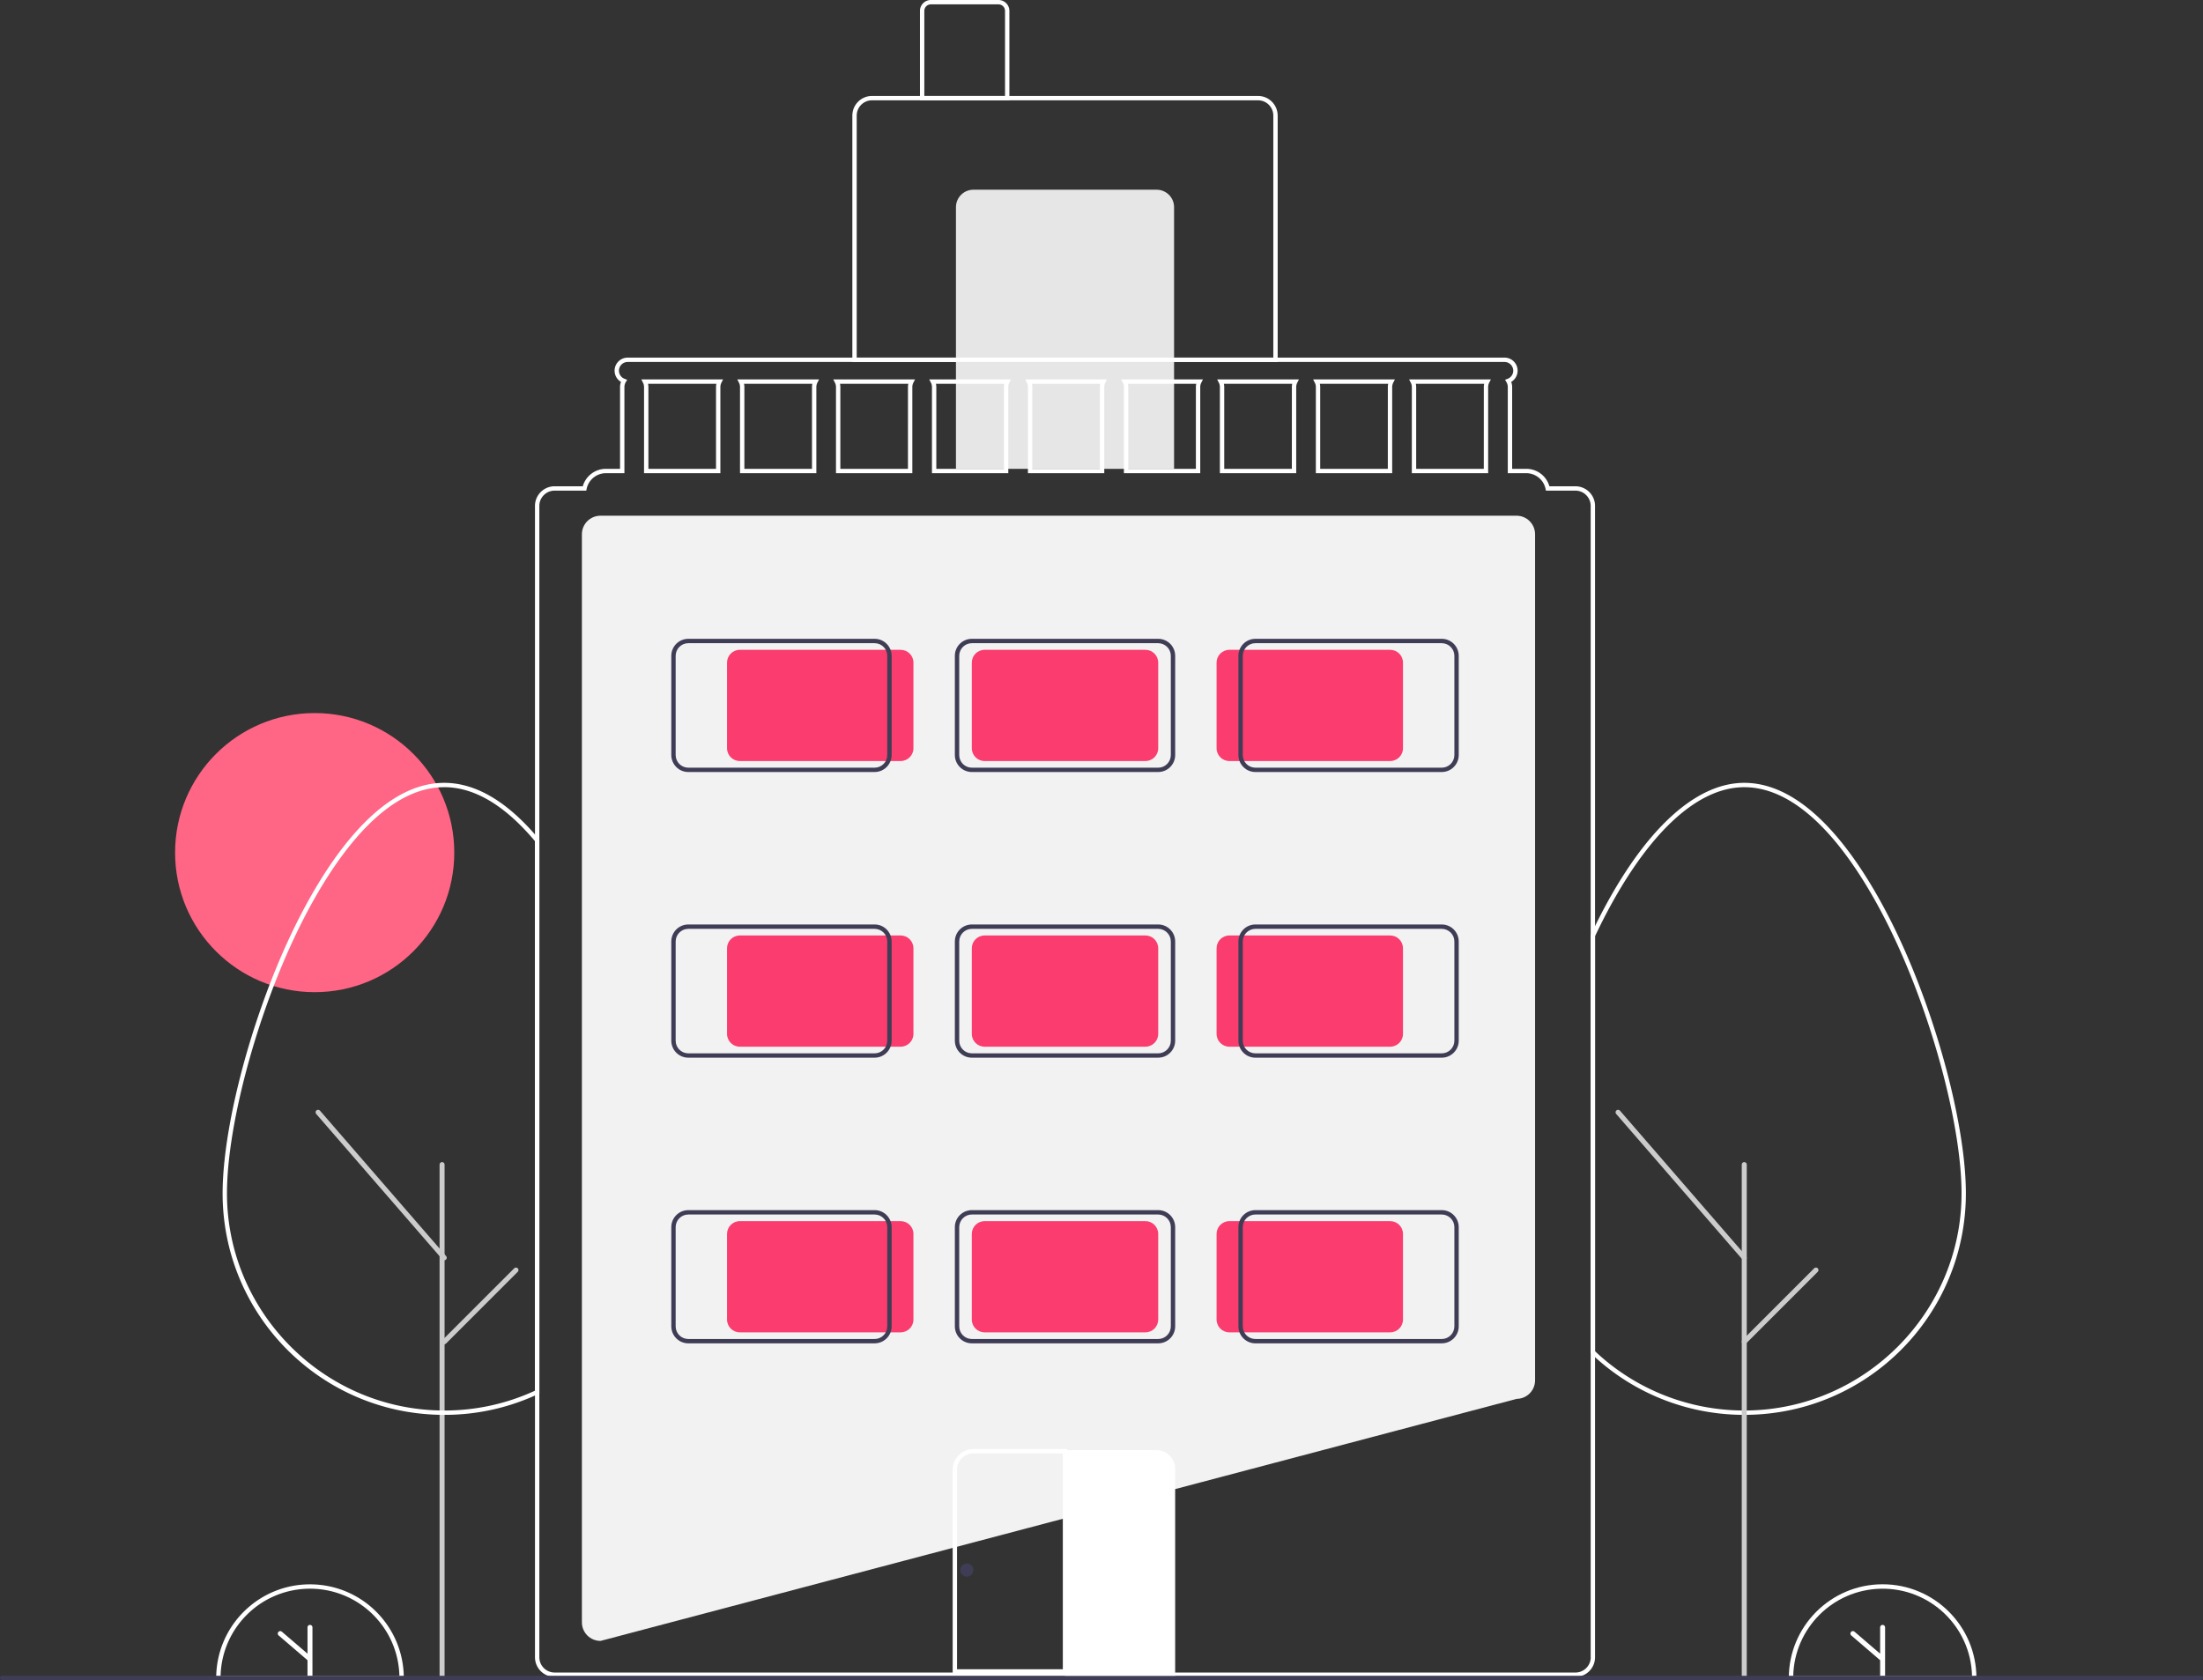<svg xmlns="http://www.w3.org/2000/svg" viewBox="0 0 1010 770.56"><rect x="0" y="0" width="1010" height="770.56" fill="#333333" stroke="none"/><defs><style>.cls-1{fill:#fa3c6e}.cls-4{fill:#fff}.cls-6{fill:#ccc}.cls-7{fill:#3f3d56}</style></defs><circle cx="144.27" cy="391" r="64" style="fill:#ff6584"/><path d="M275.34 752.5h-.06c-4.69 0-8.49-3.81-8.5-8.5V245c0-4.69 3.81-8.49 8.5-8.5h420c4.69 0 8.49 3.81 8.5 8.5v388c0 4.67-3.77 8.46-8.43 8.5l-420 111Z" style="fill:#f2f2f2"/><path d="M585.77 166h-195V53c0-4.97 4.03-8.99 9-9h177c4.97 0 8.99 4.03 9 9v113Zm-193-2h191V53c0-3.86-3.14-7-7-7h-177c-3.86 0-7 3.14-7 7v111Z" class="cls-4"/><path d="M446.27 87h84c4.42 0 8 3.58 8 8v120h-100V95c0-4.42 3.58-8 8-8Z" style="fill:#e6e6e6"/><path d="M462.77 46h-41V5c0-2.76 2.24-5 5-5h31c2.76 0 5 2.24 5 5v41Zm-39-2h37V5c0-1.66-1.34-3-3-3h-31c-1.66 0-3 1.34-3 3v39ZM799.68 648.84c-.4 0-.79 0-1.19-.01-24.74-.27-48.53-9.57-66.89-26.15-.68-.62-1.35-1.24-2.02-1.88l-.31-.3V428.85l.1-.2c.66-1.4 1.33-2.79 2-4.17 20.8-42.23 45.06-65.48 68.31-65.48 33.53 0 59.53 45.99 72.05 73.41 17.4 38.12 29.56 85.36 29.56 114.88-.02 55.65-44.8 100.92-100.45 101.54h-1.16Zm-68.41-29.19c.55.52 1.11 1.04 1.67 1.55a99.552 99.552 0 0 0 65.59 25.63H800.81c54.31-.6 98.49-45.26 98.49-99.54 0-29.26-12.08-76.16-29.38-114.05C857.6 406.26 832.1 361 799.69 361c-22.45 0-46.07 22.86-66.51 64.36-.63 1.31-1.27 2.62-1.9 3.94v190.35Z" class="cls-4"/><path d="M799.68 770.09c-.64 0-1.15-.52-1.15-1.15V534.07c0-.64.51-1.15 1.15-1.15.64 0 1.15.51 1.15 1.15v234.88c0 .64-.52 1.15-1.15 1.15ZM202.68 770.09c-.64 0-1.15-.52-1.15-1.15V534.07c0-.64.51-1.15 1.14-1.16s1.15.51 1.16 1.14v234.88c0 .64-.52 1.15-1.15 1.15Z" class="cls-6"/><path d="M799.68 577.95c-.33 0-.65-.14-.87-.4l-57.86-66.73c-.42-.48-.36-1.21.12-1.62.48-.41 1.2-.36 1.62.12l57.86 66.73c.42.48.36 1.21-.12 1.62-.21.18-.48.28-.75.28ZM799.68 616.46c-.64 0-1.15-.52-1.15-1.15 0-.31.12-.6.34-.81l32.88-32.88c.45-.45 1.18-.44 1.63 0 .44.45.44 1.17 0 1.62l-32.88 32.88c-.22.22-.51.34-.81.34Z" class="cls-6"/><path d="M906.12 770.56h-86.01v-1c-.01-23.75 19.23-43.01 42.98-43.03 23.75-.01 43.01 19.23 43.03 42.98v1.05Zm-83.99-2h81.98c-.55-22.64-19.35-40.54-41.99-39.99-21.86.53-39.46 18.13-39.99 39.99Z" class="cls-4"/><path d="M863.12 745.16c-.63 0-1.14.51-1.14 1.14v12.06l-11.75-10.08a1.13 1.13 0 0 0-1.6.12c-.41.47-.36 1.19.12 1.6l13.23 11.35v7.08c0 .63.5 1.14 1.13 1.14.63 0 1.14-.5 1.14-1.13V746.3c0-.63-.51-1.14-1.14-1.14ZM185.12 770.56h-86v-1c0-23.75 19.25-43 43-43s43 19.25 43 43v1Zm-83.99-2h81.98c-.55-22.64-19.35-40.54-41.99-39.99-21.86.53-39.46 18.13-39.99 39.99Z" class="cls-4"/><path d="M142.12 745.16c-.63 0-1.14.51-1.14 1.14v12.06l-11.75-10.08a1.13 1.13 0 0 0-1.6.12c-.41.47-.36 1.19.12 1.6l13.23 11.35v7.08c0 .63.5 1.14 1.13 1.14s1.14-.5 1.14-1.13V746.3c0-.63-.51-1.14-1.14-1.14ZM203.68 648.84c-.4 0-.79 0-1.19-.01-55.64-.63-100.42-45.9-100.43-101.54 0-29.52 12.16-76.76 29.56-114.88 12.52-27.42 38.52-73.41 72.06-73.41 13.81 0 27.72 7.87 41.34 23.4.68.77 1.35 1.55 2.02 2.36l.23.28v253.99l-.56.27c-.67.33-1.36.63-2.04.93-12.55 5.55-26.1 8.48-39.83 8.6h-1.16Zm0-287.84c-32.42 0-57.92 45.26-70.24 72.24-17.3 37.89-29.38 84.79-29.38 114.05 0 54.27 44.17 98.93 98.47 99.54.4.01.78.01 1.18 0h1.1a98.646 98.646 0 0 0 39.06-8.44c.47-.2.94-.41 1.4-.63V385.75c-.58-.7-1.16-1.38-1.75-2.04-13.22-15.08-26.63-22.72-39.84-22.72Z" class="cls-4"/><path d="M203.68 577.95c-.33 0-.65-.14-.87-.4l-57.86-66.73c-.42-.48-.36-1.21.12-1.62.48-.41 1.2-.36 1.62.12l57.86 66.73c.42.48.36 1.21-.12 1.62-.21.18-.48.28-.75.28ZM203.68 616.46c-.64 0-1.15-.52-1.15-1.15 0-.31.12-.6.34-.81l32.88-32.88c.45-.45 1.18-.44 1.63 0 .44.45.44 1.17 0 1.62l-32.88 32.88c-.22.22-.51.34-.81.34Z" class="cls-6"/><path d="m294.03 174 .74 1.46c.33.63.5 1.33.5 2.04V217h35v-39.5c0-.71.17-1.41.5-2.04l.74-1.46h-37.48Zm34.24 3.5V215h-31v-37.5c0-.51-.06-1.01-.18-1.5h31.36c-.12.49-.18.99-.18 1.5Zm9.76-3.5.74 1.46c.33.63.5 1.33.5 2.04V217h35v-39.5c0-.71.17-1.41.5-2.04l.74-1.46h-37.48Zm34.24 3.5V215h-31v-37.5c0-.51-.06-1.01-.18-1.5h31.36c-.12.49-.18.99-.18 1.5Zm9.76-3.5.74 1.46c.33.63.5 1.33.5 2.04V217h35v-39.5c0-.71.17-1.41.5-2.04l.74-1.46h-37.48Zm34.24 3.5V215h-31v-37.5c0-.51-.06-1.01-.18-1.5h31.36c-.12.49-.18.99-.18 1.5Zm9.76-3.5.74 1.46c.33.63.5 1.33.5 2.04V217h35v-39.5c0-.71.17-1.41.5-2.04l.74-1.46h-37.48Zm34.24 3.5V215h-31v-37.5c0-.51-.06-1.01-.18-1.5h31.36c-.12.49-.18.99-.18 1.5Zm9.76-3.5.74 1.46c.33.63.5 1.33.5 2.04V217h35v-39.5c0-.71.17-1.41.5-2.04l.74-1.46h-37.48Zm34.24 3.5V215h-31v-37.5c0-.51-.06-1.01-.18-1.5h31.36c-.12.49-.18.99-.18 1.5Zm9.76-3.5.74 1.46c.33.63.5 1.33.5 2.04V217h35v-39.5c0-.71.17-1.41.5-2.04l.74-1.46h-37.48Zm34.24 3.5V215h-31v-37.5c0-.51-.06-1.01-.18-1.5h31.36c-.12.49-.18.99-.18 1.5Zm9.76-3.5.74 1.46c.33.63.5 1.33.5 2.04V217h35v-39.5c0-.71.17-1.41.5-2.04l.74-1.46h-37.48Zm34.24 3.5V215h-31v-37.5c0-.51-.06-1.01-.18-1.5h31.36c-.12.49-.18.99-.18 1.5Zm9.76-3.5.74 1.46c.33.63.5 1.33.5 2.04V217h35v-39.5c0-.71.17-1.41.5-2.04l.74-1.46h-37.48Zm34.24 3.5V215h-31v-37.5c0-.51-.06-1.01-.18-1.5h31.36c-.12.49-.18.99-.18 1.5Zm9.76-3.5.74 1.46c.33.63.5 1.33.5 2.04V217h35v-39.5c0-.71.17-1.41.5-2.04l.74-1.46h-37.48Zm34.24 3.5V215h-31v-37.5c0-.51-.06-1.01-.18-1.5h31.36c-.12.49-.18.99-.18 1.5Zm-34.24-3.5.74 1.46c.33.63.5 1.33.5 2.04V217h35v-39.5c0-.71.17-1.41.5-2.04l.74-1.46h-37.48Zm34.24 3.5V215h-31v-37.5c0-.51-.06-1.01-.18-1.5h31.36c-.12.49-.18.99-.18 1.5Zm-78.24-3.5.74 1.46c.33.63.5 1.33.5 2.04V217h35v-39.5c0-.71.17-1.41.5-2.04l.74-1.46h-37.48Zm34.24 3.5V215h-31v-37.5c0-.51-.06-1.01-.18-1.5h31.36c-.12.49-.18.99-.18 1.5Zm-78.24-3.5.74 1.46c.33.63.5 1.33.5 2.04V217h35v-39.5c0-.71.17-1.41.5-2.04l.74-1.46h-37.48Zm34.24 3.5V215h-31v-37.5c0-.51-.06-1.01-.18-1.5h31.36c-.12.49-.18.99-.18 1.5Zm-78.24-3.5.74 1.46c.33.63.5 1.33.5 2.04V217h35v-39.5c0-.71.17-1.41.5-2.04l.74-1.46h-37.48Zm34.24 3.5V215h-31v-37.5c0-.51-.06-1.01-.18-1.5h31.36c-.12.49-.18.99-.18 1.5Zm-78.24-3.5.74 1.46c.33.63.5 1.33.5 2.04V217h35v-39.5c0-.71.17-1.41.5-2.04l.74-1.46h-37.48Zm34.24 3.5V215h-31v-37.5c0-.51-.06-1.01-.18-1.5h31.36c-.12.49-.18.99-.18 1.5Zm-78.24-3.5.74 1.46c.33.63.5 1.33.5 2.04V217h35v-39.5c0-.71.17-1.41.5-2.04l.74-1.46h-37.48Zm34.24 3.5V215h-31v-37.5c0-.51-.06-1.01-.18-1.5h31.36c-.12.49-.18.99-.18 1.5Zm-78.24-3.5.74 1.46c.33.63.5 1.33.5 2.04V217h35v-39.5c0-.71.17-1.41.5-2.04l.74-1.46h-37.48Zm34.24 3.5V215h-31v-37.5c0-.51-.06-1.01-.18-1.5h31.36c-.12.49-.18.99-.18 1.5Zm-78.24-3.5.74 1.46c.33.63.5 1.33.5 2.04V217h35v-39.5c0-.71.17-1.41.5-2.04l.74-1.46h-37.48Zm34.24 3.5V215h-31v-37.5c0-.51-.06-1.01-.18-1.5h31.36c-.12.49-.18.99-.18 1.5Zm-78.24-3.5.74 1.46c.33.63.5 1.33.5 2.04V217h35v-39.5c0-.71.17-1.41.5-2.04l.74-1.46h-37.48Zm34.24 3.5V215h-31v-37.5c0-.51-.06-1.01-.18-1.5h31.36c-.12.49-.18.99-.18 1.5Zm317.76-3.5.74 1.46c.33.63.5 1.33.5 2.04V217h35v-39.5c0-.71.17-1.41.5-2.04l.74-1.46h-37.48Zm34.24 3.5V215h-31v-37.5c0-.51-.06-1.01-.18-1.5h31.36c-.12.49-.18.99-.18 1.5Zm-78.24-3.5.74 1.46c.33.63.5 1.33.5 2.04V217h35v-39.5c0-.71.17-1.41.5-2.04l.74-1.46h-37.48Zm34.24 3.5V215h-31v-37.5c0-.51-.06-1.01-.18-1.5h31.36c-.12.49-.18.99-.18 1.5Zm-78.24-3.5.74 1.46c.33.63.5 1.33.5 2.04V217h35v-39.5c0-.71.17-1.41.5-2.04l.74-1.46h-37.48Zm34.24 3.5V215h-31v-37.5c0-.51-.06-1.01-.18-1.5h31.36c-.12.49-.18.99-.18 1.5Zm-78.24-3.5.74 1.46c.33.63.5 1.33.5 2.04V217h35v-39.5c0-.71.17-1.41.5-2.04l.74-1.46h-37.48Zm34.24 3.5V215h-31v-37.5c0-.51-.06-1.01-.18-1.5h31.36c-.12.49-.18.99-.18 1.5Zm-78.24-3.5.74 1.46c.33.63.5 1.33.5 2.04V217h35v-39.5c0-.71.17-1.41.5-2.04l.74-1.46h-37.48Zm34.24 3.5V215h-31v-37.5c0-.51-.06-1.01-.18-1.5h31.36c-.12.49-.18.99-.18 1.5Zm-78.24-3.5.74 1.46c.33.63.5 1.33.5 2.04V217h35v-39.5c0-.71.17-1.41.5-2.04l.74-1.46h-37.48Zm34.24 3.5V215h-31v-37.5c0-.51-.06-1.01-.18-1.5h31.36c-.12.49-.18.99-.18 1.5Zm-78.24-3.5.74 1.46c.33.63.5 1.33.5 2.04V217h35v-39.5c0-.71.17-1.41.5-2.04l.74-1.46h-37.48Zm34.24 3.5V215h-31v-37.5c0-.51-.06-1.01-.18-1.5h31.36c-.12.49-.18.99-.18 1.5Zm-78.24-3.5.74 1.46c.33.63.5 1.33.5 2.04V217h35v-39.5c0-.71.17-1.41.5-2.04l.74-1.46h-37.48Zm34.24 3.5V215h-31v-37.5c0-.51-.06-1.01-.18-1.5h31.36c-.12.49-.18.99-.18 1.5Zm-78.24-3.5.74 1.46c.33.63.5 1.33.5 2.04V217h35v-39.5c0-.71.17-1.41.5-2.04l.74-1.46h-37.48Zm34.24 3.5V215h-31v-37.5c0-.51-.06-1.01-.18-1.5h31.36c-.12.49-.18.99-.18 1.5Zm317.76-3.5.74 1.46c.33.63.5 1.33.5 2.04V217h35v-39.5c0-.71.17-1.41.5-2.04l.74-1.46h-37.48Zm34.24 3.5V215h-31v-37.5c0-.51-.06-1.01-.18-1.5h31.36c-.12.49-.18.99-.18 1.5Zm-78.24-3.5.74 1.46c.33.63.5 1.33.5 2.04V217h35v-39.5c0-.71.17-1.41.5-2.04l.74-1.46h-37.48Zm34.24 3.5V215h-31v-37.5c0-.51-.06-1.01-.18-1.5h31.36c-.12.49-.18.99-.18 1.5Zm-78.24-3.5.74 1.46c.33.63.5 1.33.5 2.04V217h35v-39.5c0-.71.17-1.41.5-2.04l.74-1.46h-37.48Zm34.24 3.5V215h-31v-37.5c0-.51-.06-1.01-.18-1.5h31.36c-.12.49-.18.99-.18 1.5Zm-78.24-3.5.74 1.46c.33.63.5 1.33.5 2.04V217h35v-39.5c0-.71.17-1.41.5-2.04l.74-1.46h-37.48Zm34.24 3.5V215h-31v-37.5c0-.51-.06-1.01-.18-1.5h31.36c-.12.49-.18.99-.18 1.5Zm-78.24-3.5.74 1.46c.33.63.5 1.33.5 2.04V217h35v-39.5c0-.71.17-1.41.5-2.04l.74-1.46h-37.48Zm34.24 3.5V215h-31v-37.5c0-.51-.06-1.01-.18-1.5h31.36c-.12.49-.18.99-.18 1.5Zm-78.24-3.5.74 1.46c.33.63.5 1.33.5 2.04V217h35v-39.5c0-.71.17-1.41.5-2.04l.74-1.46h-37.48Zm34.24 3.5V215h-31v-37.5c0-.51-.06-1.01-.18-1.5h31.36c-.12.49-.18.99-.18 1.5Zm-78.24-3.5.74 1.46c.33.63.5 1.33.5 2.04V217h35v-39.5c0-.71.17-1.41.5-2.04l.74-1.46h-37.48Zm34.24 3.5V215h-31v-37.5c0-.51-.06-1.01-.18-1.5h31.36c-.12.49-.18.99-.18 1.5Zm-78.24-3.5.74 1.46c.33.63.5 1.33.5 2.04V217h35v-39.5c0-.71.17-1.41.5-2.04l.74-1.46h-37.48Zm34.24 3.5V215h-31v-37.5c0-.51-.06-1.01-.18-1.5h31.36c-.12.49-.18.99-.18 1.5Zm-78.24-3.5.74 1.46c.33.63.5 1.33.5 2.04V217h35v-39.5c0-.71.17-1.41.5-2.04l.74-1.46h-37.48Zm34.24 3.5V215h-31v-37.5c0-.51-.06-1.01-.18-1.5h31.36c-.12.49-.18.99-.18 1.5Zm317.76-3.5.74 1.46c.33.63.5 1.33.5 2.04V217h35v-39.5c0-.71.17-1.41.5-2.04l.74-1.46h-37.48Zm34.24 3.5V215h-31v-37.5c0-.51-.06-1.01-.18-1.5h31.36c-.12.49-.18.99-.18 1.5Zm-78.24-3.5.74 1.46c.33.63.5 1.33.5 2.04V217h35v-39.5c0-.71.17-1.41.5-2.04l.74-1.46h-37.48Zm34.24 3.5V215h-31v-37.5c0-.51-.06-1.01-.18-1.5h31.36c-.12.49-.18.99-.18 1.5Zm-78.24-3.5.74 1.46c.33.63.5 1.33.5 2.04V217h35v-39.5c0-.71.17-1.41.5-2.04l.74-1.46h-37.48Zm34.24 3.5V215h-31v-37.5c0-.51-.06-1.01-.18-1.5h31.36c-.12.49-.18.99-.18 1.5Zm-78.24-3.5.74 1.46c.33.63.5 1.33.5 2.04V217h35v-39.5c0-.71.17-1.41.5-2.04l.74-1.46h-37.48Zm34.24 3.5V215h-31v-37.5c0-.51-.06-1.01-.18-1.5h31.36c-.12.49-.18.99-.18 1.5Zm-78.24-3.5.74 1.46c.33.63.5 1.33.5 2.04V217h35v-39.5c0-.71.17-1.41.5-2.04l.74-1.46h-37.48Zm34.24 3.5V215h-31v-37.5c0-.51-.06-1.01-.18-1.5h31.36c-.12.49-.18.99-.18 1.5Zm-78.24-3.5.74 1.46c.33.63.5 1.33.5 2.04V217h35v-39.5c0-.71.17-1.41.5-2.04l.74-1.46h-37.48Zm34.24 3.5V215h-31v-37.5c0-.51-.06-1.01-.18-1.5h31.36c-.12.49-.18.99-.18 1.5Zm-78.24-3.5.74 1.46c.33.63.5 1.33.5 2.04V217h35v-39.5c0-.71.17-1.41.5-2.04l.74-1.46h-37.48Zm34.24 3.5V215h-31v-37.5c0-.51-.06-1.01-.18-1.5h31.36c-.12.49-.18.99-.18 1.5Zm-78.24-3.5.74 1.46c.33.63.5 1.33.5 2.04V217h35v-39.5c0-.71.17-1.41.5-2.04l.74-1.46h-37.48Zm34.24 3.5V215h-31v-37.5c0-.51-.06-1.01-.18-1.5h31.36c-.12.49-.18.99-.18 1.5Zm-78.24-3.5.74 1.46c.33.63.5 1.33.5 2.04V217h35v-39.5c0-.71.17-1.41.5-2.04l.74-1.46h-37.48Zm34.24 3.5V215h-31v-37.5c0-.51-.06-1.01-.18-1.5h31.36c-.12.49-.18.99-.18 1.5Zm317.76-3.5.74 1.46c.33.63.5 1.33.5 2.04V217h35v-39.5c0-.71.17-1.41.5-2.04l.74-1.46h-37.48Zm34.24 3.5V215h-31v-37.5c0-.51-.06-1.01-.18-1.5h31.36c-.12.49-.18.99-.18 1.5Zm-77.5-2.04c.33.63.5 1.33.5 2.04V217h35v-39.5c0-.71.17-1.41.5-2.04l.74-1.46h-37.48l.74 1.46Zm33.68.54c-.12.49-.18.99-.18 1.5V215h-31v-37.5c0-.51-.06-1.01-.18-1.5h31.36Zm-77.68-.54c.33.63.5 1.33.5 2.04V217h35v-39.5c0-.71.17-1.41.5-2.04l.74-1.46h-37.48l.74 1.46Zm33.68.54c-.12.49-.18.99-.18 1.5V215h-31v-37.5c0-.51-.06-1.01-.18-1.5h31.36Zm-77.68-.54c.33.63.5 1.33.5 2.04V217h35v-39.5c0-.71.17-1.41.5-2.04l.74-1.46h-37.48l.74 1.46Zm33.68.54c-.12.49-.18.99-.18 1.5V215h-31v-37.5c0-.51-.06-1.01-.18-1.5h31.36Zm-77.68-.54c.33.63.5 1.33.5 2.04V217h35v-39.5c0-.71.17-1.41.5-2.04l.74-1.46h-37.48l.74 1.46Zm33.68.54c-.12.49-.18.99-.18 1.5V215h-31v-37.5c0-.51-.06-1.01-.18-1.5h31.36Zm-77.68-.54c.33.63.5 1.33.5 2.04V217h35v-39.5c0-.71.17-1.41.5-2.04l.74-1.46h-37.48l.74 1.46Zm33.68.54c-.12.49-.18.99-.18 1.5V215h-31v-37.5c0-.51-.06-1.01-.18-1.5h31.36Zm-77.68-.54c.33.63.5 1.33.5 2.04V217h35v-39.5c0-.71.17-1.41.5-2.04l.74-1.46h-37.48l.74 1.46Zm33.68.54c-.12.49-.18.99-.18 1.5V215h-31v-37.5c0-.51-.06-1.01-.18-1.5h31.36Zm-77.68-.54c.33.63.5 1.33.5 2.04V217h35v-39.5c0-.71.17-1.41.5-2.04l.74-1.46h-37.48l.74 1.46Zm33.68.54c-.12.49-.18.99-.18 1.5V215h-31v-37.5c0-.51-.06-1.01-.18-1.5h31.36Zm-77.68-.54c.33.63.5 1.33.5 2.04V217h35v-39.5c0-.71.17-1.41.5-2.04l.74-1.46h-37.48l.74 1.46Zm33.68.54c-.12.49-.18.99-.18 1.5V215h-31v-37.5c0-.51-.06-1.01-.18-1.5h31.36Zm318.32-.54c.33.63.5 1.33.5 2.04V217h35v-39.5c0-.71.17-1.41.5-2.04l.74-1.46h-37.48l.74 1.46Zm33.68.54c-.12.49-.18.99-.18 1.5V215h-31v-37.5c0-.51-.06-1.01-.18-1.5h31.36Zm-77.68-.54c.33.63.5 1.33.5 2.04V217h35v-39.5c0-.71.17-1.41.5-2.04l.74-1.46h-37.48l.74 1.46Zm33.68.54c-.12.49-.18.99-.18 1.5V215h-31v-37.5c0-.51-.06-1.01-.18-1.5h31.36Zm-77.68-.54c.33.63.5 1.33.5 2.04V217h35v-39.5c0-.71.17-1.41.5-2.04l.74-1.46h-37.48l.74 1.46Zm33.68.54c-.12.49-.18.99-.18 1.5V215h-31v-37.5c0-.51-.06-1.01-.18-1.5h31.36Zm-77.68-.54c.33.63.5 1.33.5 2.04V217h35v-39.5c0-.71.17-1.41.5-2.04l.74-1.46h-37.48l.74 1.46Zm33.68.54c-.12.49-.18.99-.18 1.5V215h-31v-37.5c0-.51-.06-1.01-.18-1.5h31.36Zm-77.68-.54c.33.63.5 1.33.5 2.04V217h35v-39.5c0-.71.17-1.41.5-2.04l.74-1.46h-37.48l.74 1.46Zm33.68.54c-.12.49-.18.99-.18 1.5V215h-31v-37.5c0-.51-.06-1.01-.18-1.5h31.36Zm-77.68-.54c.33.63.5 1.33.5 2.04V217h35v-39.5c0-.71.17-1.41.5-2.04l.74-1.46h-37.48l.74 1.46Zm33.68.54c-.12.49-.18.99-.18 1.5V215h-31v-37.5c0-.51-.06-1.01-.18-1.5h31.36Zm-77.68-.54c.33.63.5 1.33.5 2.04V217h35v-39.5c0-.71.17-1.41.5-2.04l.74-1.46h-37.48l.74 1.46Zm33.68.54c-.12.49-.18.99-.18 1.5V215h-31v-37.5c0-.51-.06-1.01-.18-1.5h31.36Zm-77.68-.54c.33.63.5 1.33.5 2.04V217h35v-39.5c0-.71.17-1.41.5-2.04l.74-1.46h-37.48l.74 1.46Zm33.68.54c-.12.49-.18.99-.18 1.5V215h-31v-37.5c0-.51-.06-1.01-.18-1.5h31.36Zm-77.68-.54c.33.63.5 1.33.5 2.04V217h35v-39.5c0-.71.17-1.41.5-2.04l.74-1.46h-37.48l.74 1.46Zm33.68.54c-.12.49-.18.99-.18 1.5V215h-31v-37.5c0-.51-.06-1.01-.18-1.5h31.36Zm393.82 47h-11.92a11.02 11.02 0 0 0-10.58-8h-6.5v-37.5c0-.81-.15-1.6-.45-2.35a5.988 5.988 0 0 0-3.05-11.15h-402c-3.31 0-5.99 2.67-6 5.98 0 2.13 1.12 4.09 2.95 5.17-.3.75-.45 1.54-.45 2.35V215h-6.5a11.02 11.02 0 0 0-10.58 8h-12.92c-4.97 0-8.99 4.03-9 9v528a9.014 9.014 0 0 0 9 9h468c4.97 0 8.99-4.03 9-9V232c0-4.97-4.03-8.99-9-9Zm7 537c0 2.93-1.83 5.54-4.57 6.56-.78.3-1.6.44-2.43.44h-468c-.83 0-1.65-.14-2.43-.44a7.005 7.005 0 0 1-4.57-6.56V232c0-3.86 3.14-7 7-7h14.52l.16-.8a9.04 9.04 0 0 1 8.82-7.2h8.5v-39.5c0-.81.22-1.61.64-2.31l.62-1.03-1.13-.42a3.99 3.99 0 0 1-2.39-5.11 3.997 3.997 0 0 1 3.76-2.63h402c2.2 0 3.99 1.78 4 3.98 0 1.68-1.05 3.19-2.63 3.76l-1.13.42.62 1.03c.42.7.64 1.5.64 2.31V217h8.5a9.04 9.04 0 0 1 8.82 7.2l.16.8h13.52c3.86 0 7 3.14 7 7v528ZM294.03 174l.74 1.46c.33.63.5 1.33.5 2.04V217h35v-39.5c0-.71.17-1.41.5-2.04l.74-1.46h-37.48Zm34.24 3.5V215h-31v-37.5c0-.51-.06-1.01-.18-1.5h31.36c-.12.49-.18.99-.18 1.5Zm9.76-3.5.74 1.46c.33.63.5 1.33.5 2.04V217h35v-39.5c0-.71.17-1.41.5-2.04l.74-1.46h-37.48Zm34.24 3.5V215h-31v-37.5c0-.51-.06-1.01-.18-1.5h31.36c-.12.49-.18.99-.18 1.5Zm9.76-3.5.74 1.46c.33.63.5 1.33.5 2.04V217h35v-39.5c0-.71.17-1.41.5-2.04l.74-1.46h-37.48Zm34.24 3.5V215h-31v-37.5c0-.51-.06-1.01-.18-1.5h31.36c-.12.49-.18.99-.18 1.5Zm9.76-3.5.74 1.46c.33.63.5 1.33.5 2.04V217h35v-39.5c0-.71.17-1.41.5-2.04l.74-1.46h-37.48Zm34.24 3.5V215h-31v-37.5c0-.51-.06-1.01-.18-1.5h31.36c-.12.49-.18.99-.18 1.5Zm9.76-3.5.74 1.46c.33.63.5 1.33.5 2.04V217h35v-39.5c0-.71.17-1.41.5-2.04l.74-1.46h-37.48Zm34.24 3.5V215h-31v-37.5c0-.51-.06-1.01-.18-1.5h31.36c-.12.49-.18.99-.18 1.5Zm9.76-3.5.74 1.46c.33.63.5 1.33.5 2.04V217h35v-39.5c0-.71.17-1.41.5-2.04l.74-1.46h-37.48Zm34.24 3.5V215h-31v-37.5c0-.51-.06-1.01-.18-1.5h31.36c-.12.49-.18.99-.18 1.5Zm9.76-3.5.74 1.46c.33.63.5 1.33.5 2.04V217h35v-39.5c0-.71.17-1.41.5-2.04l.74-1.46h-37.48Zm34.24 3.5V215h-31v-37.5c0-.51-.06-1.01-.18-1.5h31.36c-.12.49-.18.99-.18 1.5Zm9.76-3.5.74 1.46c.33.63.5 1.33.5 2.04V217h35v-39.5c0-.71.17-1.41.5-2.04l.74-1.46h-37.48Zm34.24 3.5V215h-31v-37.5c0-.51-.06-1.01-.18-1.5h31.36c-.12.49-.18.99-.18 1.5Zm9.76-3.5.74 1.46c.33.63.5 1.33.5 2.04V217h35v-39.5c0-.71.17-1.41.5-2.04l.74-1.46h-37.48Zm34.24 3.5V215h-31v-37.5c0-.51-.06-1.01-.18-1.5h31.36c-.12.49-.18.99-.18 1.5ZM294.03 174l.74 1.46c.33.63.5 1.33.5 2.04V217h35v-39.5c0-.71.17-1.41.5-2.04l.74-1.46h-37.48Zm34.24 3.5V215h-31v-37.5c0-.51-.06-1.01-.18-1.5h31.36c-.12.49-.18.99-.18 1.5Zm9.76-3.5.74 1.46c.33.63.5 1.33.5 2.04V217h35v-39.5c0-.71.17-1.41.5-2.04l.74-1.46h-37.48Zm34.24 3.5V215h-31v-37.5c0-.51-.06-1.01-.18-1.5h31.36c-.12.49-.18.99-.18 1.5Zm9.76-3.5.74 1.46c.33.63.5 1.33.5 2.04V217h35v-39.5c0-.71.17-1.41.5-2.04l.74-1.46h-37.48Zm34.24 3.5V215h-31v-37.5c0-.51-.06-1.01-.18-1.5h31.36c-.12.49-.18.99-.18 1.5Zm9.76-3.5.74 1.46c.33.63.5 1.33.5 2.04V217h35v-39.5c0-.71.17-1.41.5-2.04l.74-1.46h-37.48Zm34.24 3.5V215h-31v-37.5c0-.51-.06-1.01-.18-1.5h31.36c-.12.49-.18.99-.18 1.5Zm9.76-3.5.74 1.46c.33.63.5 1.33.5 2.04V217h35v-39.5c0-.71.17-1.41.5-2.04l.74-1.46h-37.48Zm34.24 3.5V215h-31v-37.5c0-.51-.06-1.01-.18-1.5h31.36c-.12.49-.18.99-.18 1.5Zm9.76-3.5.74 1.46c.33.63.5 1.33.5 2.04V217h35v-39.5c0-.71.17-1.41.5-2.04l.74-1.46h-37.48Zm34.24 3.5V215h-31v-37.5c0-.51-.06-1.01-.18-1.5h31.36c-.12.49-.18.99-.18 1.5Zm9.76-3.5.74 1.46c.33.63.5 1.33.5 2.04V217h35v-39.5c0-.71.17-1.41.5-2.04l.74-1.46h-37.48Zm34.24 3.5V215h-31v-37.5c0-.51-.06-1.01-.18-1.5h31.36c-.12.49-.18.99-.18 1.5Zm9.76-3.5.74 1.46c.33.63.5 1.33.5 2.04V217h35v-39.5c0-.71.17-1.41.5-2.04l.74-1.46h-37.48Zm34.24 3.5V215h-31v-37.5c0-.51-.06-1.01-.18-1.5h31.36c-.12.49-.18.99-.18 1.5Zm9.76-3.5.74 1.46c.33.63.5 1.33.5 2.04V217h35v-39.5c0-.71.17-1.41.5-2.04l.74-1.46h-37.48Zm34.24 3.5V215h-31v-37.5c0-.51-.06-1.01-.18-1.5h31.36c-.12.49-.18.99-.18 1.5ZM294.03 174l.74 1.46c.33.63.5 1.33.5 2.04V217h35v-39.5c0-.71.17-1.41.5-2.04l.74-1.46h-37.48Zm34.24 3.5V215h-31v-37.5c0-.51-.06-1.01-.18-1.5h31.36c-.12.49-.18.99-.18 1.5Zm9.76-3.5.74 1.46c.33.63.5 1.33.5 2.04V217h35v-39.5c0-.71.17-1.41.5-2.04l.74-1.46h-37.48Zm34.24 3.5V215h-31v-37.5c0-.51-.06-1.01-.18-1.5h31.36c-.12.49-.18.99-.18 1.5Zm9.76-3.5.74 1.46c.33.63.5 1.33.5 2.04V217h35v-39.5c0-.71.17-1.41.5-2.04l.74-1.46h-37.48Zm34.24 3.5V215h-31v-37.5c0-.51-.06-1.01-.18-1.5h31.36c-.12.49-.18.99-.18 1.5Zm9.76-3.5.74 1.46c.33.63.5 1.33.5 2.04V217h35v-39.5c0-.71.17-1.41.5-2.04l.74-1.46h-37.48Zm34.24 3.5V215h-31v-37.5c0-.51-.06-1.01-.18-1.5h31.36c-.12.49-.18.99-.18 1.5Zm9.76-3.5.74 1.46c.33.63.5 1.33.5 2.04V217h35v-39.5c0-.71.17-1.41.5-2.04l.74-1.46h-37.48Zm34.24 3.5V215h-31v-37.5c0-.51-.06-1.01-.18-1.5h31.36c-.12.49-.18.99-.18 1.5Zm9.76-3.5.74 1.46c.33.63.5 1.33.5 2.04V217h35v-39.5c0-.71.17-1.41.5-2.04l.74-1.46h-37.48Zm34.24 3.5V215h-31v-37.5c0-.51-.06-1.01-.18-1.5h31.36c-.12.49-.18.99-.18 1.5Zm9.76-3.5.74 1.46c.33.63.5 1.33.5 2.04V217h35v-39.5c0-.71.17-1.41.5-2.04l.74-1.46h-37.48Zm34.24 3.5V215h-31v-37.5c0-.51-.06-1.01-.18-1.5h31.36c-.12.49-.18.99-.18 1.5Zm9.76-3.5.74 1.46c.33.63.5 1.33.5 2.04V217h35v-39.5c0-.71.17-1.41.5-2.04l.74-1.46h-37.48Zm34.24 3.5V215h-31v-37.5c0-.51-.06-1.01-.18-1.5h31.36c-.12.49-.18.99-.18 1.5Zm9.76-3.5.74 1.46c.33.63.5 1.33.5 2.04V217h35v-39.5c0-.71.17-1.41.5-2.04l.74-1.46h-37.48Zm34.24 3.5V215h-31v-37.5c0-.51-.06-1.01-.18-1.5h31.36c-.12.49-.18.99-.18 1.5ZM294.03 174l.74 1.46c.33.63.5 1.33.5 2.04V217h35v-39.5c0-.71.17-1.41.5-2.04l.74-1.46h-37.48Zm34.24 3.5V215h-31v-37.5c0-.51-.06-1.01-.18-1.5h31.36c-.12.49-.18.99-.18 1.5Zm9.76-3.5.74 1.46c.33.63.5 1.33.5 2.04V217h35v-39.5c0-.71.17-1.41.5-2.04l.74-1.46h-37.48Zm34.24 3.5V215h-31v-37.5c0-.51-.06-1.01-.18-1.5h31.36c-.12.49-.18.99-.18 1.5Zm9.76-3.5.74 1.46c.33.63.5 1.33.5 2.04V217h35v-39.5c0-.71.17-1.41.5-2.04l.74-1.46h-37.48Zm34.24 3.5V215h-31v-37.5c0-.51-.06-1.01-.18-1.5h31.36c-.12.49-.18.99-.18 1.5Zm9.76-3.5.74 1.46c.33.63.5 1.33.5 2.04V217h35v-39.5c0-.71.17-1.41.5-2.04l.74-1.46h-37.48Zm34.24 3.5V215h-31v-37.5c0-.51-.06-1.01-.18-1.5h31.36c-.12.49-.18.99-.18 1.5Zm9.76-3.5.74 1.46c.33.63.5 1.33.5 2.04V217h35v-39.5c0-.71.17-1.41.5-2.04l.74-1.46h-37.48Zm34.24 3.5V215h-31v-37.5c0-.51-.06-1.01-.18-1.5h31.36c-.12.49-.18.99-.18 1.5Zm9.76-3.5.74 1.46c.33.63.5 1.33.5 2.04V217h35v-39.5c0-.71.17-1.41.5-2.04l.74-1.46h-37.48Zm34.24 3.5V215h-31v-37.5c0-.51-.06-1.01-.18-1.5h31.36c-.12.49-.18.99-.18 1.5Zm9.76-3.5.74 1.46c.33.63.5 1.33.5 2.04V217h35v-39.5c0-.71.17-1.41.5-2.04l.74-1.46h-37.48Zm34.24 3.5V215h-31v-37.5c0-.51-.06-1.01-.18-1.5h31.36c-.12.49-.18.99-.18 1.5Zm9.76-3.5.74 1.46c.33.63.5 1.33.5 2.04V217h35v-39.5c0-.71.17-1.41.5-2.04l.74-1.46h-37.48Zm34.24 3.5V215h-31v-37.5c0-.51-.06-1.01-.18-1.5h31.36c-.12.49-.18.99-.18 1.5Zm9.76-3.5.74 1.46c.33.63.5 1.33.5 2.04V217h35v-39.5c0-.71.17-1.41.5-2.04l.74-1.46h-37.48Zm34.24 3.5V215h-31v-37.5c0-.51-.06-1.01-.18-1.5h31.36c-.12.49-.18.99-.18 1.5Z" class="cls-4"/><path d="M412.92 349h-73.74c-3.23 0-5.85-2.62-5.86-5.86v-39.28c0-3.23 2.62-5.85 5.86-5.86h73.74c3.23 0 5.85 2.62 5.86 5.86v39.28c0 3.23-2.62 5.85-5.86 5.86ZM525.14 349H451.4c-3.23 0-5.85-2.62-5.86-5.86v-39.28c0-3.23 2.62-5.85 5.86-5.86h73.74c3.23 0 5.85 2.62 5.86 5.86v39.28c0 3.23-2.62 5.85-5.86 5.86ZM637.36 349h-73.74c-3.23 0-5.85-2.62-5.86-5.86v-39.28c0-3.23 2.62-5.85 5.86-5.86h73.74c3.23 0 5.85 2.62 5.86 5.86v39.28c0 3.23-2.62 5.85-5.86 5.86ZM412.92 480h-73.74c-3.23 0-5.85-2.62-5.86-5.86v-39.28c0-3.23 2.62-5.85 5.86-5.86h73.74c3.23 0 5.85 2.62 5.86 5.86v39.28c0 3.23-2.62 5.85-5.86 5.86ZM525.14 480H451.4c-3.23 0-5.85-2.62-5.86-5.86v-39.28c0-3.23 2.62-5.85 5.86-5.86h73.74c3.23 0 5.85 2.62 5.86 5.86v39.28c0 3.23-2.62 5.85-5.86 5.86ZM637.36 480h-73.74c-3.23 0-5.85-2.62-5.86-5.86v-39.28c0-3.23 2.62-5.85 5.86-5.86h73.74c3.23 0 5.85 2.62 5.86 5.86v39.28c0 3.23-2.62 5.85-5.86 5.86ZM412.92 611h-73.74c-3.23 0-5.85-2.62-5.86-5.86v-39.28c0-3.23 2.62-5.85 5.86-5.86h73.74c3.23 0 5.85 2.62 5.86 5.86v39.28c0 3.23-2.62 5.85-5.86 5.86ZM525.14 611H451.4c-3.23 0-5.85-2.62-5.86-5.86v-39.28c0-3.23 2.62-5.85 5.86-5.86h73.74c3.23 0 5.85 2.62 5.86 5.86v39.28c0 3.23-2.62 5.85-5.86 5.86ZM637.36 611h-73.74c-3.23 0-5.85-2.62-5.86-5.86v-39.28c0-3.23 2.62-5.85 5.86-5.86h73.74c3.23 0 5.85 2.62 5.86 5.86v39.28c0 3.23-2.62 5.85-5.86 5.86Z" class="cls-1"/><path d="M400.99 354.04h-85.43c-4.3 0-7.78-3.49-7.79-7.79v-45.51c0-4.3 3.49-7.78 7.79-7.79h85.43c4.3 0 7.78 3.49 7.79 7.79v45.51c0 4.3-3.49 7.78-7.79 7.79Zm-85.43-59.08c-3.19 0-5.78 2.59-5.79 5.79v45.51c0 3.19 2.59 5.78 5.79 5.79h85.43c3.19 0 5.78-2.59 5.79-5.79v-45.51c0-3.19-2.59-5.78-5.79-5.79h-85.43ZM530.99 354.04h-85.43c-4.3 0-7.78-3.49-7.79-7.79v-45.51c0-4.3 3.49-7.78 7.79-7.79h85.43c4.3 0 7.78 3.49 7.79 7.79v45.51c0 4.3-3.49 7.78-7.79 7.79Zm-85.43-59.08c-3.19 0-5.78 2.59-5.79 5.79v45.51c0 3.19 2.59 5.78 5.79 5.79h85.43c3.19 0 5.78-2.59 5.79-5.79v-45.51c0-3.19-2.59-5.78-5.79-5.79h-85.43ZM660.99 354.04h-85.43c-4.3 0-7.78-3.49-7.79-7.79v-45.51c0-4.3 3.49-7.78 7.79-7.79h85.43c4.3 0 7.78 3.49 7.79 7.79v45.51c0 4.3-3.49 7.78-7.79 7.79Zm-85.43-59.08c-3.19 0-5.78 2.59-5.79 5.79v45.51c0 3.19 2.59 5.78 5.79 5.79h85.43c3.19 0 5.78-2.59 5.79-5.79v-45.51c0-3.19-2.59-5.78-5.79-5.79h-85.43ZM400.99 485.04h-85.43c-4.3 0-7.78-3.49-7.79-7.79v-45.51c0-4.3 3.49-7.78 7.79-7.79h85.43c4.3 0 7.78 3.49 7.79 7.79v45.51c0 4.3-3.49 7.78-7.79 7.79Zm-85.43-59.08c-3.19 0-5.78 2.59-5.79 5.79v45.51c0 3.19 2.59 5.78 5.79 5.79h85.43c3.19 0 5.78-2.59 5.79-5.79v-45.51c0-3.19-2.59-5.78-5.79-5.79h-85.43ZM530.99 485.04h-85.43c-4.3 0-7.78-3.49-7.79-7.79v-45.51c0-4.3 3.49-7.78 7.79-7.79h85.43c4.3 0 7.78 3.49 7.79 7.79v45.51c0 4.3-3.49 7.78-7.79 7.79Zm-85.43-59.08c-3.19 0-5.78 2.59-5.79 5.79v45.51c0 3.19 2.59 5.78 5.79 5.79h85.43c3.19 0 5.78-2.59 5.79-5.79v-45.51c0-3.19-2.59-5.78-5.79-5.79h-85.43ZM660.99 485.04h-85.43c-4.3 0-7.78-3.49-7.79-7.79v-45.51c0-4.3 3.49-7.78 7.79-7.79h85.43c4.3 0 7.78 3.49 7.79 7.79v45.51c0 4.3-3.49 7.78-7.79 7.79Zm-85.43-59.08c-3.19 0-5.78 2.59-5.79 5.79v45.51c0 3.19 2.59 5.78 5.79 5.79h85.43c3.19 0 5.78-2.59 5.79-5.79v-45.51c0-3.19-2.59-5.78-5.79-5.79h-85.43ZM400.99 616.04h-85.43c-4.3 0-7.78-3.49-7.79-7.79v-45.51c0-4.3 3.49-7.78 7.79-7.79h85.43c4.3 0 7.78 3.49 7.79 7.79v45.51c0 4.3-3.49 7.78-7.79 7.79Zm-85.43-59.08c-3.19 0-5.78 2.59-5.79 5.79v45.51c0 3.19 2.59 5.78 5.79 5.79h85.43c3.19 0 5.78-2.59 5.79-5.79v-45.51c0-3.19-2.59-5.78-5.79-5.79h-85.43ZM530.99 616.04h-85.43c-4.3 0-7.78-3.49-7.79-7.79v-45.51c0-4.3 3.49-7.78 7.79-7.79h85.43c4.3 0 7.78 3.49 7.79 7.79v45.51c0 4.3-3.49 7.78-7.79 7.79Zm-85.43-59.08c-3.19 0-5.78 2.59-5.79 5.79v45.51c0 3.19 2.59 5.78 5.79 5.79h85.43c3.19 0 5.78-2.59 5.79-5.79v-45.51c0-3.19-2.59-5.78-5.79-5.79h-85.43ZM660.99 616.04h-85.43c-4.3 0-7.78-3.49-7.79-7.79v-45.51c0-4.3 3.49-7.78 7.79-7.79h85.43c4.3 0 7.78 3.49 7.79 7.79v45.51c0 4.3-3.49 7.78-7.79 7.79Zm-85.43-59.08c-3.19 0-5.78 2.59-5.79 5.79v45.51c0 3.19 2.59 5.78 5.79 5.79h85.43c3.19 0 5.78-2.59 5.79-5.79v-45.51c0-3.19-2.59-5.78-5.79-5.79h-85.43ZM1009 770.5H1c-.55 0-1-.45-1-1s.45-1 1-1h1008c.55 0 1 .45 1 1s-.45 1-1 1Z" class="cls-7"/><path d="M538.77 673.71c.06-4.75-3.75-8.65-8.5-8.71h-42v103.5h50.5v-94.79Z" class="cls-4"/><path d="M489.27 767.5h-52.5V674c0-5.24 4.26-9.49 9.5-9.5h43v103Zm-50.5-2h48.5v-99h-41c-4.14 0-7.5 3.36-7.5 7.5v91.5Z" class="cls-4"/><circle cx="443.27" cy="720" r="3" class="cls-7"/></svg>